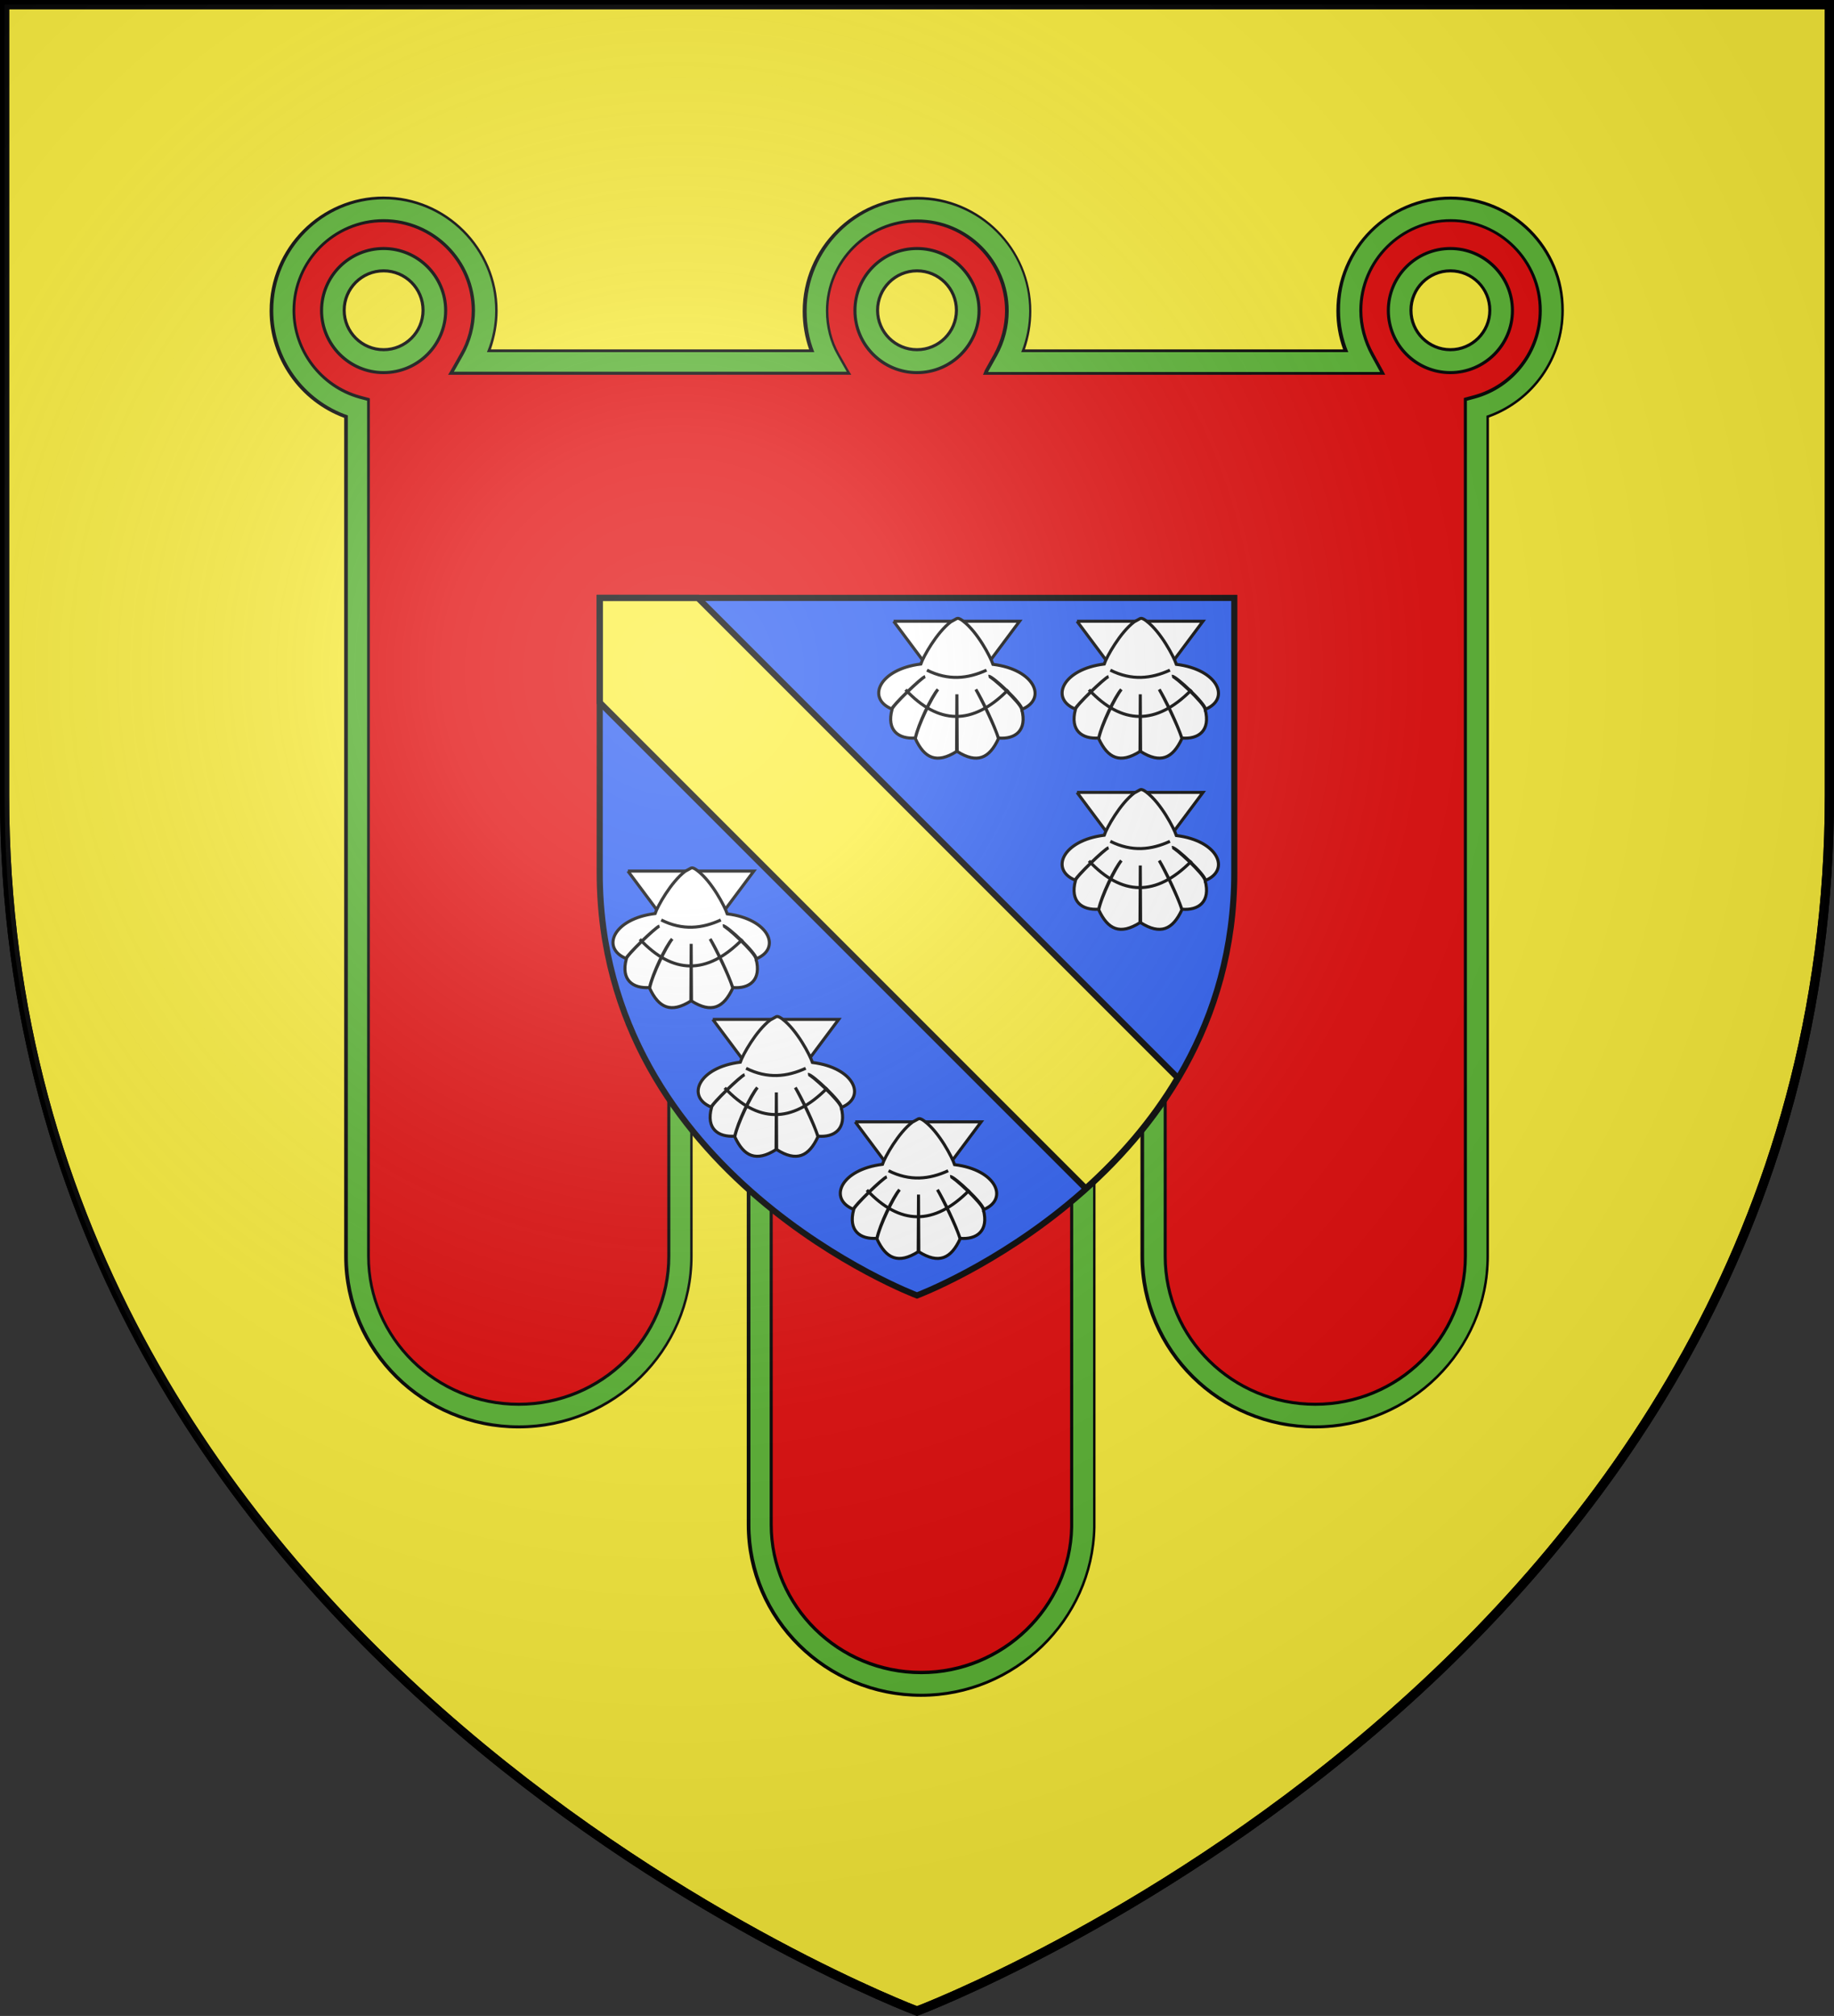 <svg id="svg2" xmlns="http://www.w3.org/2000/svg" viewBox="0 0 600 659.5"><rect x="0" y="0" width="600" height="659.5" fill="#333333" stroke="none"/><style>.st7,.st8{fill:#fff;stroke:#000}.st8{fill:none}</style><path id="path2875_2_" d="M300 657.9s298.5-112.3 298.5-397.8V1.5H1.5v258.6C1.5 545.6 300 657.9 300 657.9z" fill="#fcef3c" stroke="#000" stroke-width="3" stroke-miterlimit="10"/><path id="path2875_1_" d="M300 657.9s298.5-112.3 298.5-397.8V1.5H1.5v258.6C1.5 545.6 300 657.9 300 657.9z" fill="none" stroke="#000" stroke-width="3" stroke-miterlimit="10"/><path d="M474.6 71.7c-16.5 0-29.9 13.4-29.9 29.9 0 5.1 1.4 10.2 3.9 14.8l2.9 5.3H323.3l2.9-5.2c2.5-4.5 3.8-9.6 3.8-14.7 0-16.5-13.4-29.9-29.9-29.9s-29.9 13.4-29.9 29.9c0 5.2 1.3 10.3 3.8 14.6l3 5.3H148.5l3-5.3c2.5-4.4 3.9-9.6 3.9-14.7 0-16.5-13.4-29.9-29.9-29.9-16.4 0-29.8 13.4-29.8 29.9 0 13.3 9 25.2 21.8 28.8l2.6.7V411c0 27 22.3 48.9 49.6 48.9s49.6-21.9 49.6-48.9v-68.7h32.5v156.5c0 27 22.3 48.9 49.6 48.9 26.9 0 49.2-21.6 49.7-48.1V342.4h29.6V411c0 27 22.3 48.9 49.6 48.9 27.4 0 49.6-21.9 49.6-48.9V131.1l2.6-.7c12.9-3.5 21.9-15.3 21.9-28.8 0-16.5-13.4-29.9-29.8-29.9zm-349.1 49.6c-10.9 0-19.8-8.9-19.8-19.8s8.9-19.8 19.8-19.8 19.8 8.9 19.8 19.8-8.9 19.8-19.8 19.8zm174.5 0c-10.9 0-19.8-8.9-19.8-19.8s8.9-19.8 19.8-19.8 19.8 8.9 19.8 19.8-8.9 19.8-19.8 19.8zm174.5 0c-10.9 0-19.8-8.9-19.8-19.8s8.9-19.8 19.8-19.8 19.8 8.9 19.8 19.8-8.9 19.8-19.8 19.8z" fill="#e20909"/><path d="M301.4 554.6c-31.2 0-56.5-25-56.5-55.8V349.3h-18.7V411c0 30.8-25.4 55.8-56.5 55.8-31.2 0-56.5-25-56.5-55.8V136.3c-14.6-5.2-24.4-19.1-24.4-34.6 0-20.3 16.5-36.9 36.7-36.9 20.3 0 36.9 16.5 36.9 36.9 0 4.4-.8 8.9-2.4 13.1h105.6c-1.5-4.1-2.3-8.5-2.3-13 0-20.3 16.5-36.9 36.9-36.9s36.9 16.5 36.9 36.9c0 4.4-.8 8.8-2.4 13h105.6c-1.6-4.2-2.4-8.7-2.4-13.1 0-20.3 16.5-36.9 36.9-36.9 20.3 0 36.7 16.5 36.7 36.9 0 15.7-9.8 29.5-24.5 34.7V411c0 30.8-25.4 55.8-56.5 55.8S374 441.8 374 411v-61.8h-16v150.5c-.6 30.3-26 54.9-56.6 54.9zm-49.1-212.8v157c0 26.7 22 48.4 49.1 48.4 26.6 0 48.7-21.4 49.2-47.7V341.8h30.6V411c0 26.7 22 48.4 49.1 48.4s49.1-21.7 49.1-48.4V130.7l3-.8c12.7-3.4 21.5-15.1 21.5-28.3 0-16.2-13.1-29.4-29.3-29.4-16.2 0-29.4 13.2-29.4 29.4 0 5 1.3 10 3.8 14.5l3.4 6H322.5l3.3-6c2.5-4.5 3.7-9.5 3.7-14.4 0-16.2-13.2-29.4-29.4-29.4s-29.4 13.2-29.4 29.4c0 5.2 1.3 10.1 3.7 14.4l3.4 6H147.6l3.4-6c2.5-4.3 3.8-9.5 3.8-14.5 0-16.2-13.2-29.4-29.4-29.4s-29.3 13.2-29.3 29.4c0 13.1 8.8 24.7 21.4 28.3l2.9.8V411c0 26.7 22 48.4 49.1 48.4s49.1-21.7 49.1-48.4v-69.2h33.7zm222.2-220c-11.2 0-20.3-9.1-20.3-20.3s9.1-20.3 20.3-20.3c11.2 0 20.3 9.1 20.3 20.3s-9.1 20.3-20.3 20.3zm0-33.1c-7.1 0-12.9 5.8-12.9 12.9 0 7.1 5.8 12.9 12.9 12.9s12.9-5.8 12.9-12.9c0-7.1-5.8-12.9-12.9-12.9zM300 121.8c-11.2 0-20.3-9.1-20.3-20.3s9.1-20.3 20.3-20.3c11.2 0 20.3 9.1 20.3 20.3s-9.1 20.3-20.3 20.3zm0-33.1c-7.1 0-12.9 5.8-12.9 12.9 0 7.1 5.8 12.9 12.9 12.9s12.9-5.8 12.9-12.9c0-7.1-5.8-12.9-12.9-12.9zm-174.5 33.1c-11.2 0-20.3-9.1-20.3-20.3s9.1-20.3 20.3-20.3 20.3 9.1 20.3 20.3-9.1 20.3-20.3 20.3zm0-33.1c-7.1 0-12.9 5.8-12.9 12.9 0 7.1 5.8 12.9 12.9 12.9 7.1 0 12.9-5.8 12.9-12.9 0-7.1-5.8-12.9-12.9-12.9z" fill="#5ab532"/><path d="M474.6 65.3c20 0 36.2 16.3 36.2 36.4 0 15.6-10 29.4-24.5 34.3v275c0 30.5-25.1 55.3-56 55.3s-56-24.8-56-55.3v-62.3h-16.7v151c-.6 30-25.8 54.4-56.1 54.4-30.9 0-56-24.8-56-55.3v-150h-19.7V411c0 30.5-25.1 55.3-56 55.3s-56-24.8-56-55.3V135.9c-14.5-5-24.4-18.8-24.4-34.3 0-20 16.3-36.4 36.2-36.4 20 0 36.4 16.3 36.4 36.4 0 4.6-.9 9.3-2.7 13.6h107.1c-1.7-4.2-2.5-8.8-2.5-13.5 0-20 16.3-36.4 36.4-36.4 20 0 36.4 16.3 36.4 36.4 0 4.6-.9 9.2-2.6 13.5h107c-1.8-4.4-2.7-9-2.7-13.6-.2-20 16.1-36.3 36.2-36.3m-151.3 56.3l2.9-5.2c2.5-4.5 3.8-9.6 3.8-14.7 0-16.5-13.4-29.9-29.9-29.9s-29.9 13.4-29.9 29.9c0 5.2 1.3 10.3 3.8 14.6l3 5.3H148.5l3-5.3c2.5-4.4 3.9-9.6 3.9-14.7 0-16.5-13.4-29.9-29.9-29.9-16.4 0-29.8 13.4-29.8 29.9 0 13.3 9 25.2 21.8 28.8l2.6.7V411c0 27 22.3 48.9 49.6 48.9 27.4 0 49.6-21.9 49.6-48.9v-68.7h32.5v156.5c0 27 22.3 48.9 49.6 48.9 26.9 0 49.2-21.6 49.7-48.1V342.4h29.6V411c0 27 22.3 48.9 49.6 48.9 27.4 0 49.6-21.9 49.6-48.9V131.1l2.6-.7c12.9-3.5 21.9-15.3 21.9-28.8 0-16.5-13.4-29.9-29.8-29.9-16.5 0-29.9 13.4-29.9 29.9 0 5.1 1.4 10.2 3.9 14.8l2.9 5.3H323.3m151.2-39.9c10.9 0 19.8 8.9 19.8 19.8s-8.9 19.8-19.8 19.8-19.8-8.9-19.8-19.8c0-11 8.9-19.8 19.8-19.8m0 33.1c7.4 0 13.4-6 13.4-13.4s-6-13.4-13.4-13.4-13.4 6-13.4 13.4 6 13.4 13.4 13.4M300 81.8c10.9 0 19.8 8.9 19.8 19.8s-8.9 19.8-19.8 19.8-19.8-8.9-19.8-19.8c0-11 8.9-19.8 19.8-19.8m0 33.1c7.4 0 13.4-6 13.4-13.4s-6-13.4-13.4-13.4-13.4 6-13.4 13.4 6 13.4 13.4 13.4M125.5 81.8c10.9 0 19.8 8.9 19.8 19.8s-8.9 19.8-19.8 19.8-19.8-8.9-19.8-19.8c0-11 8.9-19.8 19.8-19.8m0 33.1c7.4 0 13.4-6 13.4-13.4s-6-13.4-13.4-13.4-13.4 6-13.4 13.4 6 13.4 13.4 13.4m349.1-50.6c-20.6 0-37.4 16.8-37.4 37.4 0 4.3.7 8.5 2.2 12.6H335.3c1.4-4.1 2.1-8.2 2.1-12.5 0-20.6-16.8-37.4-37.4-37.4-20.6 0-37.4 16.8-37.4 37.4 0 4.3.7 8.5 2.1 12.5H160.6c1.4-4.1 2.2-8.4 2.2-12.6 0-20.6-16.8-37.4-37.4-37.4-20.5 0-37.2 16.8-37.2 37.4 0 15.6 9.8 29.6 24.4 35V411c0 31.1 25.6 56.3 57 56.3s57-25.3 57-56.3v-61.3h17.7v149.1c0 31.1 25.6 56.3 57 56.3 30.9 0 56.5-24.9 57.1-55.4v-150h14.7V411c0 31.1 25.6 56.3 57 56.3s57-25.3 57-56.3V136.6c14.7-5.3 24.5-19.3 24.5-35 .2-20.6-16.5-37.3-37-37.3zm-153 58.3H453.2l-.8-1.5-2.9-5.3c-2.5-4.4-3.8-9.4-3.8-14.3 0-16 13-28.9 28.9-28.9 15.9 0 28.8 13 28.8 28.9 0 13-8.7 24.4-21.2 27.8l-2.6.7-.7.2V411c0 26.4-21.8 47.9-48.6 47.9s-48.6-21.5-48.6-47.9v-69.7h-31.6v158.2c-.5 26-22.4 47.1-48.7 47.1-26.8 0-48.6-21.5-48.6-47.9V341.3h-34.5V411c0 26.4-21.8 47.9-48.6 47.9S121 437.4 121 411V130.3l-.7-.2-2.6-.7c-12.4-3.5-21.1-14.9-21.1-27.8 0-16 12.9-28.9 28.8-28.9 16 0 28.9 13 28.9 28.9 0 4.9-1.3 10-3.8 14.2l-3 5.3-.9 1.5H278.5l-.9-1.5-3-5.3c-2.4-4.2-3.6-9.1-3.6-14.1 0-16 13-28.9 28.9-28.9 16 0 28.9 13 28.9 28.9 0 4.9-1.3 9.8-3.7 14.2l-2.9 5.2-.6 1.5zm152.9-41.8c-11.5 0-20.8 9.3-20.8 20.8s9.3 20.8 20.8 20.8 20.8-9.3 20.8-20.8-9.3-20.8-20.8-20.8zm0 33.1c-6.8 0-12.4-5.5-12.4-12.4 0-6.8 5.5-12.4 12.4-12.4s12.4 5.5 12.4 12.4-5.6 12.4-12.4 12.4zM300 80.8c-11.5 0-20.8 9.3-20.8 20.8s9.3 20.8 20.8 20.8 20.8-9.3 20.8-20.8-9.3-20.8-20.8-20.8zm0 33.1c-6.8 0-12.4-5.5-12.4-12.4 0-6.8 5.5-12.4 12.4-12.4 6.8 0 12.4 5.5 12.4 12.4s-5.6 12.4-12.4 12.4zM125.5 80.8c-11.5 0-20.8 9.3-20.8 20.8s9.3 20.8 20.8 20.8 20.8-9.3 20.8-20.8-9.3-20.8-20.8-20.8zm0 33.1c-6.8 0-12.4-5.5-12.4-12.4 0-6.8 5.5-12.4 12.4-12.4 6.8 0 12.4 5.5 12.4 12.4s-5.6 12.4-12.4 12.4z"/><path id="path2875_4_" d="M300 423.8s103.8-39 103.8-138.3v-89.9H196.2v89.9c0 99.3 103.8 138.3 103.8 138.3z" fill="#2b5df2"/><path id="path2855-9_2_" d="M196.2 229.8l159 159c10.9-9.8 21.6-21.8 30.1-36.2l-157-157h-32.1v34.2z" fill="#fcef3c" stroke="#000" stroke-width="2" stroke-miterlimit="10"/><path id="path2875_5_" d="M300 423.8s103.8-39 103.8-138.3v-89.9H196.2v89.9c0 99.3 103.8 138.3 103.8 138.3z" fill="none" stroke="#000" stroke-width="2" stroke-miterlimit="10"/><g id="g15821" transform="translate(-228.95 -160.464)"><path id="path15823" class="st7" d="M581.3 419.7l20.6 27.6 20.6-27.6h-41.2z"/><path id="path15825" class="st7" d="M600 419.9c-4.6 3.5-9 11.4-9.8 13.8-13.7 1.7-17.8 11.3-9.5 14.7.2-1.1 9.7-10.3 10.9-10.6-1.3.5-10.9 9.7-10.8 10.7-1.9 7 2.2 9.8 7.6 9.4.9-4.4 5.3-13.6 7.4-15.9-2 2.5-6.5 11.6-7.4 16.1 3 6.5 7 8.3 13.5 4.2l.1-18.7.1 18.7c6.5 4.1 10.5 2.3 13.5-4.2-1.1-4-5.6-13.2-7.4-16.1 1.4 2.4 5.8 11.1 7.4 15.9 5.4.5 9.5-2.4 7.6-9.4-.3-2.1-10.1-11-10.8-10.8 1.3-.1 11 9.1 10.9 10.8 8.3-3.4 4.2-13-9.5-14.7-.8-2.4-5-10.5-9.7-14.1 0 0-1.4-1.2-2.1-.9l-2 1.1z"/><path id="path15827" class="st8" d="M592.2 435.7c7 3.5 13.4 2.8 19.5 0"/><path id="path15829" class="st8" d="M585.2 442.1c10.7 11.4 21.9 11.9 33.6 0"/></g><g id="g15821_1_" transform="translate(-228.95 -160.464)"><path id="path15823_1_" class="st7" d="M581.3 363.7l20.6 27.6 20.6-27.6h-41.2z"/><path id="path15825_1_" class="st7" d="M600 363.9c-4.6 3.5-9 11.4-9.8 13.8-13.7 1.7-17.8 11.3-9.5 14.7.2-1.1 9.7-10.3 10.9-10.6-1.3.5-10.9 9.7-10.8 10.7-1.9 7 2.2 9.8 7.6 9.4.9-4.4 5.3-13.6 7.4-15.9-2 2.5-6.5 11.6-7.4 16.1 3 6.5 7 8.3 13.5 4.2l.1-18.7.1 18.7c6.5 4.1 10.5 2.3 13.5-4.2-1.1-4-5.6-13.2-7.4-16.1 1.4 2.4 5.8 11.1 7.4 15.9 5.4.5 9.5-2.4 7.6-9.4-.3-2.1-10.1-11-10.8-10.8 1.3-.1 11 9.1 10.9 10.8 8.3-3.4 4.2-13-9.5-14.7-.8-2.4-5-10.5-9.7-14.1 0 0-1.4-1.2-2.1-.9l-2 1.1z"/><path id="path15827_1_" class="st8" d="M592.2 379.7c7 3.5 13.4 2.8 19.5 0"/><path id="path15829_1_" class="st8" d="M585.2 386.1c10.7 11.4 21.9 11.9 33.6 0"/></g><g id="g15821_2_" transform="translate(-228.95 -160.464)"><path id="path15823_2_" class="st7" d="M521.3 363.7l20.6 27.6 20.6-27.6h-41.2z"/><path id="path15825_2_" class="st7" d="M540 363.9c-4.6 3.5-9 11.4-9.8 13.8-13.7 1.7-17.8 11.3-9.5 14.7.2-1.1 9.7-10.3 10.9-10.6-1.3.5-10.9 9.7-10.8 10.7-1.9 7 2.2 9.8 7.6 9.4.9-4.4 5.3-13.6 7.4-15.9-2 2.5-6.5 11.6-7.4 16.1 3 6.5 7 8.3 13.5 4.2l.1-18.7.1 18.7c6.5 4.1 10.5 2.3 13.5-4.2-1.1-4-5.6-13.2-7.4-16.1 1.4 2.4 5.8 11.1 7.4 15.9 5.4.5 9.5-2.4 7.6-9.4-.3-2.1-10.1-11-10.8-10.8 1.3-.1 11 9.1 10.9 10.8 8.3-3.4 4.2-13-9.5-14.7-.8-2.4-5-10.5-9.7-14.1 0 0-1.4-1.2-2.1-.9l-2 1.1z"/><path id="path15827_2_" class="st8" d="M532.2 379.7c7 3.5 13.4 2.8 19.5 0"/><path id="path15829_2_" class="st8" d="M525.2 386.1c10.7 11.4 21.9 11.9 33.6 0"/></g><g id="g15831" transform="translate(-408.95 179.378)"><g id="g15833" transform="translate(-191.362 -117.094)"><path id="path15835" class="st7" d="M833.5 271.2l20.6 27.6 20.6-27.6h-41.2z"/><path id="path15837" class="st7" d="M852.3 271.4c-4.6 3.5-9 11.4-9.8 13.8-13.7 1.7-17.8 11.3-9.5 14.7.2-1.1 9.7-10.3 10.9-10.6-1.3.5-10.9 9.7-10.8 10.7-1.9 7 2.2 9.8 7.6 9.4.9-4.4 5.3-13.6 7.4-15.9-2 2.5-6.5 11.6-7.4 16.1 3 6.5 7 8.3 13.5 4.2l.1-18.7.1 18.7c6.5 4.1 10.5 2.3 13.5-4.2-1.1-4-5.6-13.2-7.4-16.1 1.4 2.4 5.8 11.1 7.4 15.9 5.4.5 9.5-2.4 7.6-9.4-.3-2.1-10.1-11-10.8-10.8 1.3-.1 11 9.1 10.9 10.8 8.3-3.4 4.2-13-9.5-14.7-.8-2.4-5-10.5-9.7-14.1 0 0-1.4-1.2-2.1-.9l-2 1.1z"/><path id="path15839" class="st8" d="M844.4 287.2c7 3.5 13.4 2.8 19.5 0"/><path id="path15841" class="st8" d="M837.4 293.6c10.7 11.4 21.9 11.9 33.6 0"/></g></g><g id="g15843" transform="translate(-251.546 270.398)"><g id="g15845" transform="translate(-191.362 -117.094)"><path id="path15847" class="st7" d="M722.7 213.7l20.6 27.6 20.6-27.6h-41.2z"/><path id="path15849" class="st7" d="M741.4 213.8c-4.6 3.5-9 11.4-9.8 13.8-13.7 1.7-17.8 11.3-9.5 14.7.2-1.1 9.7-10.3 10.9-10.6-1.3.5-10.9 9.7-10.8 10.7-1.9 7 2.2 9.8 7.6 9.4.9-4.4 5.3-13.6 7.4-15.9-2 2.5-6.5 11.6-7.4 16.1 3 6.5 7 8.3 13.5 4.2l.1-18.7.1 18.7c6.5 4.1 10.5 2.3 13.5-4.2-1.1-4-5.6-13.2-7.4-16.1 1.4 2.4 5.8 11.1 7.4 15.9 5.4.5 9.5-2.4 7.6-9.4-.3-2.1-10.1-11-10.8-10.8 1.3-.1 11 9.1 10.9 10.8 8.3-3.4 4.2-13-9.5-14.7-.8-2.4-5-10.5-9.7-14.1 0 0-1.4-1.2-2.1-.9l-2 1.1z"/><path id="path15851" class="st8" d="M733.6 229.7c7 3.5 13.4 2.8 19.5 0"/><path id="path15853" class="st8" d="M726.5 236c10.7 11.4 21.9 11.9 33.6 0"/></g></g><g id="g15855" transform="translate(-494.418 21.858)"><g id="g15857" transform="translate(-191.362 -117.094)"><path id="path15859" class="st7" d="M891.2 380.2l20.6 27.6 20.6-27.6h-41.2z"/><path id="path15861" class="st7" d="M909.9 380.3c-4.6 3.5-9 11.4-9.8 13.8-13.7 1.7-17.8 11.3-9.5 14.7.2-1.1 9.7-10.3 10.9-10.6-1.3.5-10.9 9.7-10.8 10.7-1.9 7 2.2 9.8 7.6 9.4.9-4.4 5.3-13.6 7.4-15.9-2 2.5-6.5 11.6-7.4 16.1 3 6.5 7 8.3 13.5 4.2l.1-18.7.1 18.7c6.5 4.1 10.5 2.3 13.5-4.2-1.1-4-5.6-13.2-7.4-16.1 1.4 2.4 5.8 11.1 7.4 15.9 5.4.5 9.5-2.4 7.6-9.4-.3-2.1-10.1-11-10.8-10.8 1.3-.1 11 9.1 10.9 10.8 8.3-3.4 4.2-13-9.5-14.7-.8-2.4-5-10.5-9.7-14.1 0 0-1.4-1.2-2.1-.9l-2 1.1z"/><path id="path15863" class="st8" d="M902.1 396.2c7 3.5 13.4 2.8 19.5 0"/><path id="path15865" class="st8" d="M895.1 402.5c10.7 11.4 21.9 11.9 33.6 0"/></g></g><radialGradient id="path2875_6_" cx="-26.369" cy="631.127" r="299.822" gradientTransform="matrix(1.353 0 0 -1.349 257.712 1070.884)" gradientUnits="userSpaceOnUse"><stop offset="0" stop-color="#fff" stop-opacity=".314"/><stop offset=".19" stop-color="#fff" stop-opacity=".251"/><stop offset=".6" stop-color="#6b6b6b" stop-opacity=".126"/><stop offset="1" stop-opacity=".126"/></radialGradient><path id="path2875_3_" d="M300 657.9s298.5-112.3 298.5-397.8V1.5H1.5v258.6C1.5 545.6 300 657.9 300 657.9z" fill="url(#path2875_6_)"/></svg>